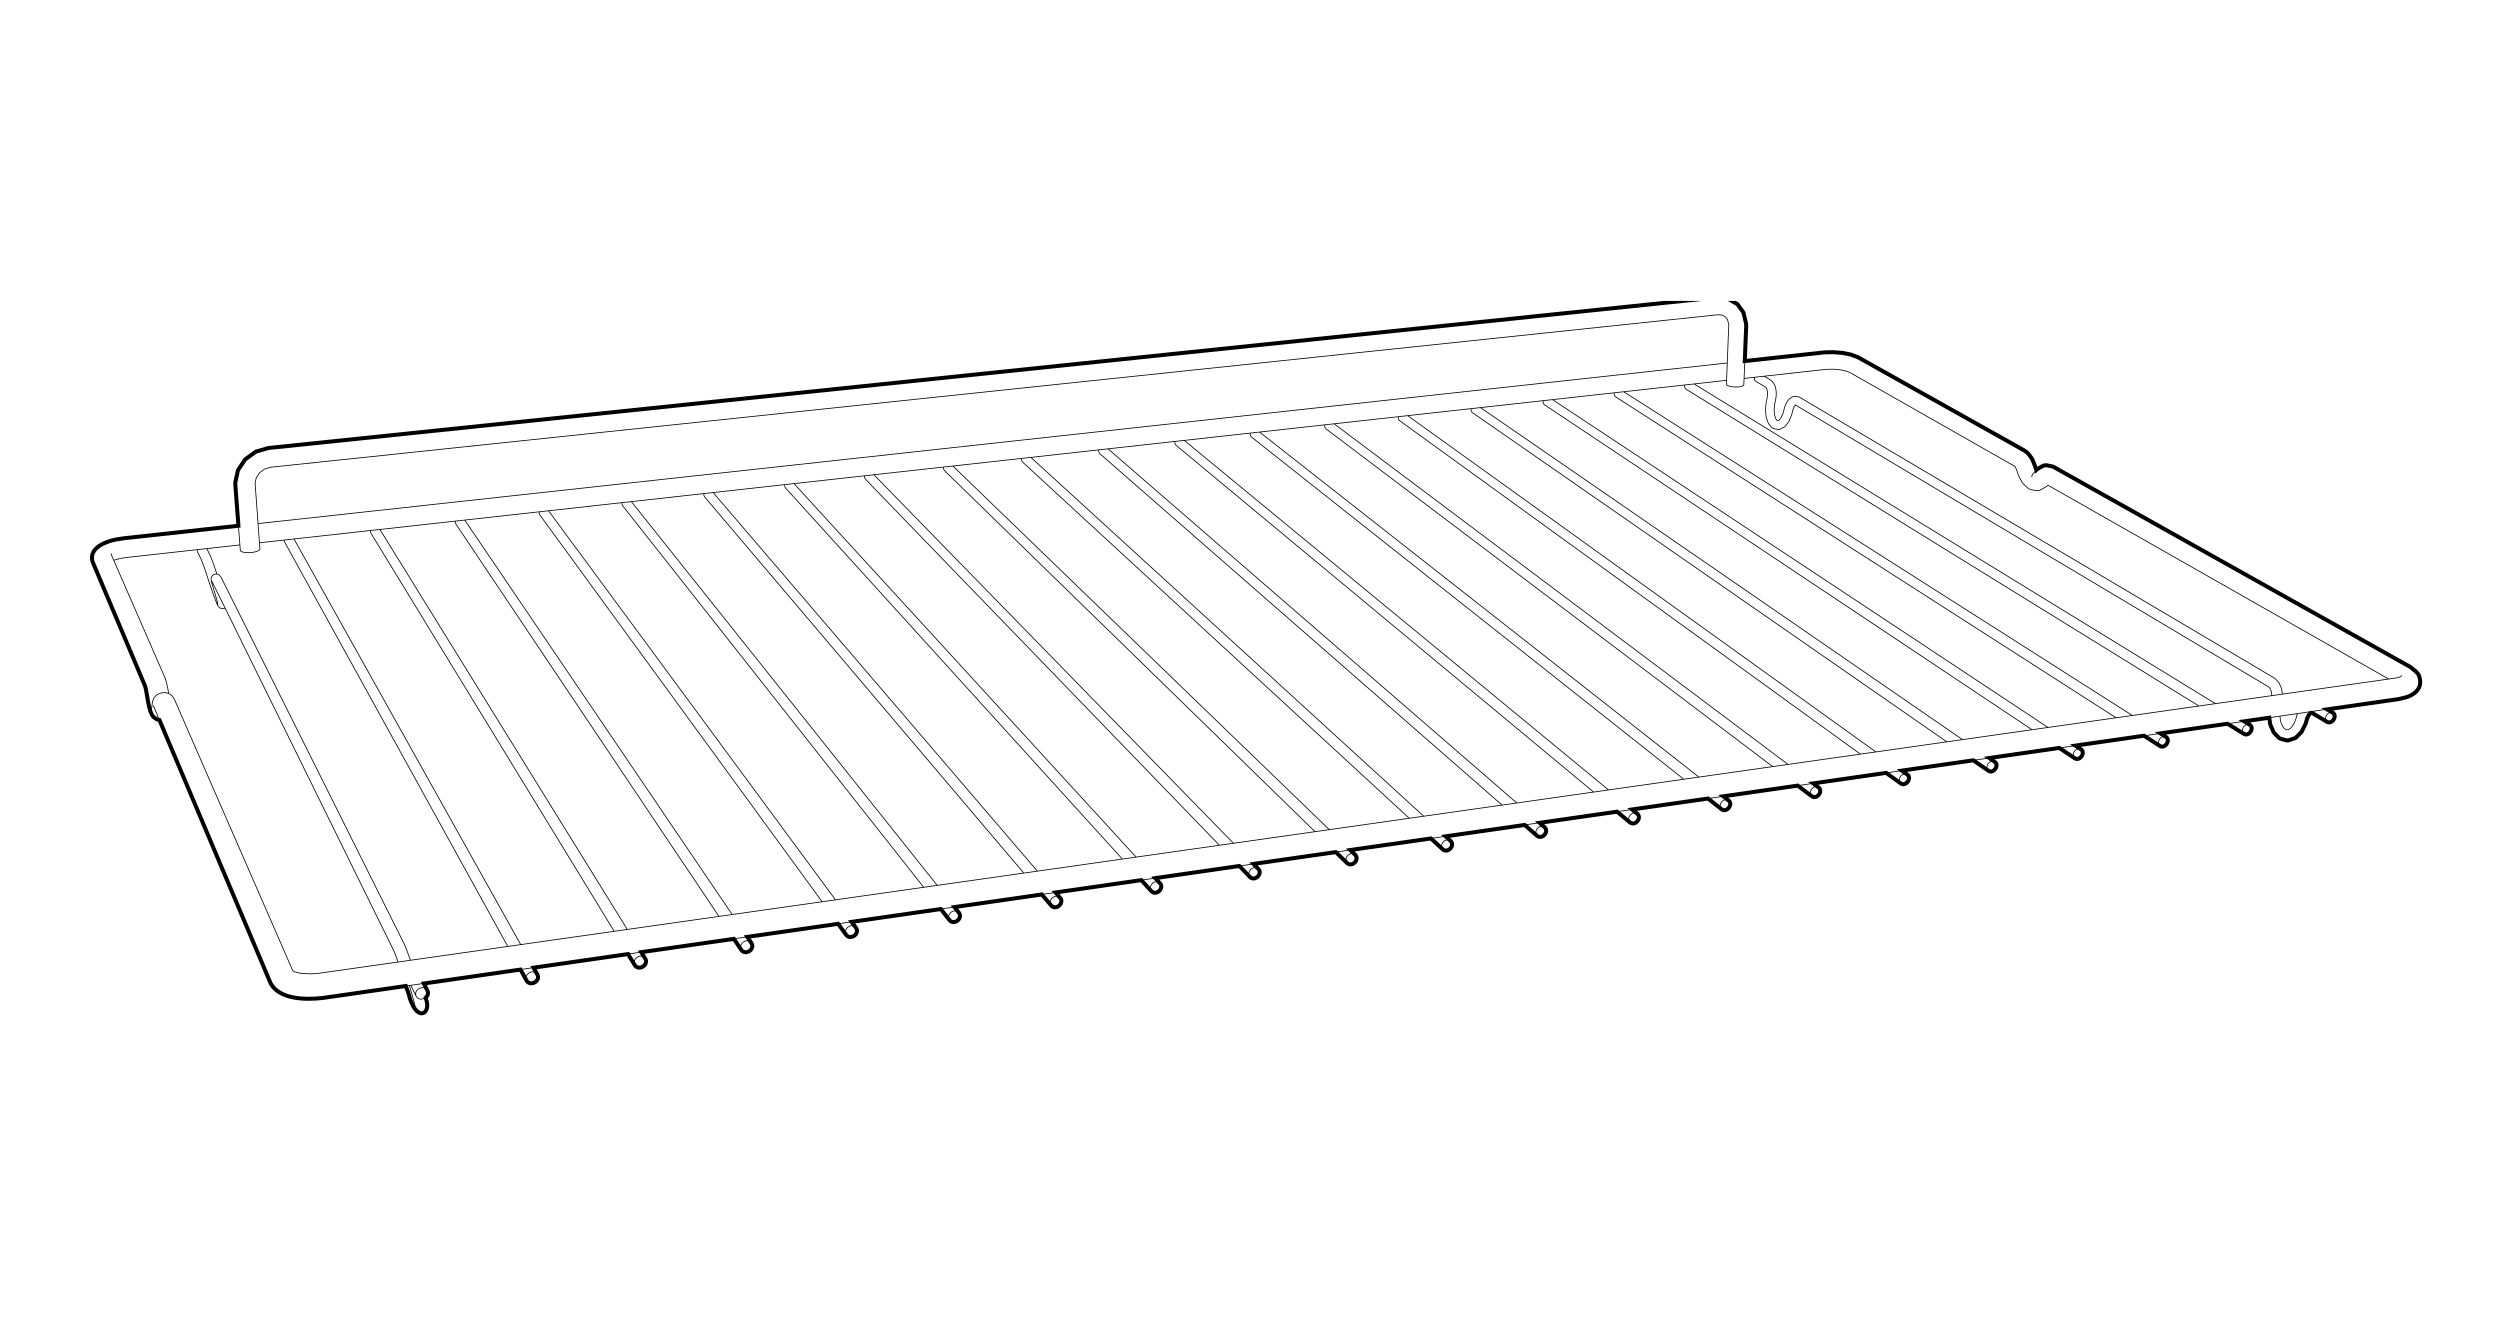 <?xml version="1.0" encoding="utf-8"?>
<!-- Generator: Adobe Illustrator 16.0.0, SVG Export Plug-In . SVG Version: 6.00 Build 0)  -->
<!DOCTYPE svg PUBLIC "-//W3C//DTD SVG 1.1//EN" "http://www.w3.org/Graphics/SVG/1.1/DTD/svg11.dtd">
<svg version="1.1" id="_이어_1" xmlns="http://www.w3.org/2000/svg" xmlns:xlink="http://www.w3.org/1999/xlink" x="0px" y="0px"
	 width="261px" height="138.51px" viewBox="0 0 261 138.51" enable-background="new 0 0 261 138.51" xml:space="preserve">
<g>
	<g>
		<defs>
			<rect id="SVGID_1_" x="7.623" y="31.416" width="245.434" height="74.688"/>
		</defs>
		<clipPath id="SVGID_2_">
			<use xlink:href="#SVGID_1_"  overflow="visible"/>
		</clipPath>
		<path clip-path="url(#SVGID_2_)" fill="none" stroke="#000000" stroke-width="0.083" stroke-miterlimit="10" d="M21.583,57.268
			l0.371,0.741c0.268,0.628,0.471,1.26,0.686,1.907l0.007,0.021 M22.737,63.149l-0.013-0.162l-0.106-0.42l-0.182-0.622l-0.144-0.476
			l-0.125-0.426l-0.074-0.291l-0.041-0.168l-0.013-0.131l0.029-0.188l0.094-0.162l0.151-0.119l0.183-0.057l0.151,0.009l0.041,0.001
			l0.176,0.077l0.135,0.136l0.086,0.122l19.106,38.263l0.214,0.508l0.201,0.529l0.222,0.624l0.015,0.047 M23.499,63.479
			l-0.005,0.007l-0.182,0.057c-0.534,0.048-0.646-0.506-0.813-0.879l-0.221-0.583l-0.251-0.713
			c-0.437-1.254-0.756-2.586-1.414-3.749l-0.026-0.122l0.008-0.115 M44.25,102.66l0.37,0.739c0.356,0.769-0.908,1.32-1.215,0.516
			l-0.522-1.058 M43.459,104.024l-0.044-0.107c-0.161-0.627,0.705-1.081,1.138-0.613l0.068,0.097 M42.742,102.878l0.016,0.06
			l0.166,0.615l0.133,0.439l0.201,0.721l0.066,0.314l0.028,0.137 M44.44,104.142l0.042,0.15c0.582,1.639-1.075,2.517-1.823-0.545
			l-0.289-0.817 M41.55,100.428l-0.156-0.443l-0.201-0.528l-0.137-0.313L23.499,63.477l-0.876-1.774l-0.467-0.951l-0.072-0.114
			 M183.173,39.377l-0.017,0.106l0.01,0.107l0.037,0.1l0.061,0.082l0.08,0.061l0.989,0.588l0.085,0.091l0.077,0.212l0.038,0.378
			l-0.038,0.421l-0.021,0.097l-0.047,0.202L184.39,42l-0.077,0.816l0.08,0.757l0.218,0.606l0.063,0.101l0.348,0.386l0.124,0.074
			l0.431,0.087l0.144,0.017l0.141-0.047l0.438-0.229l0.093-0.087l0.375-0.489l0.284-0.697l0.127-0.504l0.13-0.318 M187.455,42.285
			l-0.01,0.007l-0.141,0.18 M242.955,74.053l0.615,0.362l0.067,0.054l0.052,0.07c0.102,0.177,0.055,0.416-0.049,0.58l-0.066,0.089
			l-0.081,0.073c-0.144,0.122-0.362,0.184-0.534,0.077l-1.56-0.93l-0.075-0.021l-0.09,0.031l-0.183,0.186l-0.183,0.373l-0.018,0.077
			l-0.007,0.023l-0.056,0.207l-0.008,0.024l-0.065,0.221l-0.401,0.813l-0.07,0.087l-0.568,0.573l-0.144,0.056l-0.655,0.221
			l-0.168-0.014l-0.639-0.176l-0.136-0.083l-0.52-0.528l-0.067-0.114l-0.332-0.775l-0.096-0.687 M243.57,74.415l-0.077-0.036
			c-0.468-0.134-0.926,0.558-0.597,0.926l0.065,0.057 M239.867,74.499l-0.063,0.127c-0.218,1.13-1.141,2.482-1.705,0.697
			l-0.077-0.561 M187.371,42.268l0.08,0.015l0.004,0.001l49.377,29.423l0.144,0.135l0.148,0.348l0.059,0.408 M238.282,72.462
			l-0.08-0.559l-0.244-0.562l-0.063-0.115l-0.378-0.378l-0.066-0.053l-49.567-29.32l-0.066-0.033l-0.074-0.015l-0.254-0.043
			l-0.146-0.019c-0.558,0.117-0.891,0.672-1.038,1.177l-0.063,0.242l-0.063,0.265l-0.207,0.506l-0.234,0.308l-0.13,0.067
			l-0.054-0.012l-0.137-0.15l-0.139-0.379l-0.059-0.58l0.061-0.642l0.029-0.146c0.168-0.618,0.225-1.472-0.15-2.022l-0.254-0.277
			l-0.057-0.043l-0.687-0.408 M66.95,99.395l0.402,0.652c0.415,0.642-0.583,1.326-1.054,0.741l-0.729-1.194 M65.487,97.028
			L39.658,55.269 M66.298,100.787l-0.068-0.132c-0.18-0.568,0.545-1.063,1.018-0.716l0.104,0.107 M38.681,55.378l-0.008,0.113
			l0.024,0.12l0.06,0.109l25.361,41.5 M78.016,97.8l0.438,0.644c0.398,0.63-0.584,1.319-1.045,0.734l-0.787-1.175 M76.435,95.471
			L48.515,54.29 M77.408,99.178l-0.064-0.131c-0.173-0.56,0.537-1.056,1.005-0.712l0.104,0.108 M47.543,54.396l-0.011,0.115
			l0.026,0.117l0.055,0.11l27.442,40.929 M88.914,96.23l0.467,0.634c0.387,0.622-0.577,1.311-1.032,0.729l-0.844-1.158
			 M87.22,93.938L57.262,53.318 M89.38,96.864l-0.101-0.108c-0.462-0.345-1.16,0.153-0.996,0.705l0.065,0.13 M56.298,53.429
			l-0.01,0.114l0.024,0.117l0.053,0.109l29.461,40.366 M97.841,92.427L65.91,52.364 M98.219,94.893l0.9,1.14
			c0.451,0.585,1.396-0.109,1.021-0.723l-0.497-0.621 M100.138,95.31l-0.098-0.104c-0.457-0.35-1.143,0.157-0.984,0.695l0.062,0.13
			 M64.946,52.47l-0.013,0.113l0.024,0.119l0.054,0.105l31.421,39.821 M110.206,93.167l0.416,0.486
			c0.616,0.561-0.387,1.488-0.898,0.841l-0.954-1.119 M108.3,90.942L74.448,51.418 M110.735,93.777l-0.096-0.104
			c-0.453-0.348-1.125,0.16-0.975,0.69l0.062,0.127 M73.489,51.525l-0.01,0.112l0.021,0.117l0.051,0.107l33.328,39.28
			 M118.607,89.478L82.889,50.484 M120.616,91.668l0.459,0.5c0.571,0.55-0.413,1.444-0.905,0.819l-1.007-1.108 M121.075,92.168
			l-0.121-0.072c-0.502-0.205-1.081,0.405-0.784,0.888l0.09,0.104 M81.934,50.589l-0.012,0.112l0.02,0.117l0.05,0.104l35.178,38.759
			 M130.872,90.189l0.481,0.494c0.514,0.485-0.264,1.332-0.806,0.909l-1.152-1.189 M128.767,88.031L91.23,49.558 M130.546,91.593
			l-0.091-0.105c-0.284-0.468,0.283-1.082,0.779-0.875l0.118,0.07 M90.275,49.665l-0.012,0.11l0.018,0.119L90.332,50l0.075,0.087
			l36.895,38.154 M138.773,86.609L99.475,48.646 M140.973,88.737l0.505,0.484c0.498,0.481-0.265,1.323-0.802,0.902l-1.204-1.172
			 M140.676,90.126l-0.088-0.101c-0.273-0.472,0.278-1.076,0.776-0.876l0.113,0.072 M98.517,48.753l-0.013,0.113l0.019,0.114
			l0.049,0.105l0.074,0.085l38.639,37.651 M150.927,87.305l0.525,0.476c0.481,0.479-0.263,1.315-0.796,0.899l-1.254-1.158
			 M148.634,85.209l-41.012-37.462 M150.656,88.682l-0.084-0.105c-0.264-0.463,0.277-1.069,0.768-0.865l0.112,0.069 M106.664,47.852
			l-0.012,0.11l0.015,0.115l0.047,0.104l0.072,0.087l40.334,37.153 M160.734,85.893l0.545,0.47c0.468,0.469-0.268,1.307-0.789,0.893
			l-1.306-1.141 M158.351,83.828l-42.679-36.974 M160.49,87.255l-0.084-0.103c-0.254-0.458,0.277-1.06,0.763-0.86l0.11,0.071
			 M114.714,46.961l-0.014,0.11l0.018,0.115l0.044,0.102l0.072,0.087l41.98,36.673 M167.928,82.466l-44.295-36.492 M168.826,84.728
			l1.351,1.121c0.519,0.415,1.247-0.421,0.786-0.884l-0.565-0.465 M170.963,84.966l-0.107-0.068c-0.478-0.2-1.006,0.403-0.757,0.853
			l0.08,0.101 M122.67,46.08l-0.013,0.11l0.014,0.115l0.044,0.102l0.07,0.085l43.583,36.195 M179.921,83.133l0.581,0.46
			c0.451,0.458-0.271,1.29-0.775,0.879l-1.4-1.106 M177.365,81.127l-45.869-36.022 M180.502,83.589l-0.104-0.07
			c-0.473-0.202-0.996,0.408-0.752,0.85l0.08,0.102 M130.534,45.211l-0.012,0.109l0.014,0.114l0.041,0.104l0.07,0.083l45.14,35.729
			 M186.673,79.804l-47.398-35.561 M187.692,82.013l1.444,1.092c0.498,0.413,1.21-0.423,0.769-0.874l-0.599-0.453 M189.905,82.23
			l-0.101-0.07c-0.471-0.199-0.979,0.406-0.749,0.841l0.079,0.102 M138.309,44.351l-0.014,0.107l0.014,0.114l0.04,0.104l0.067,0.083
			l46.655,35.273 M199.178,80.896l-0.101-0.07c-0.465-0.199-0.968,0.4-0.744,0.834l0.077,0.1 M195.842,78.5l-48.883-35.107
			 M196.925,80.685l1.483,1.074c0.542,0.448,1.28-0.564,0.672-0.933l-0.521-0.377 M145.993,43.5l-0.013,0.108l0.013,0.11l0.04,0.102
			l0.067,0.084l48.123,34.825 M204.89,77.217l-50.329-34.665 M206.026,79.372l1.527,1.062c0.535,0.443,1.267-0.575,0.665-0.933
			l-0.536-0.367 M207.654,80.502l-0.101-0.069c-0.341-0.358,0.059-1.023,0.542-0.963l0.12,0.035 M153.591,42.656l-0.013,0.109
			l0.01,0.112l0.042,0.102l0.063,0.083l0.087,0.059l49.467,34.325 M213.812,75.946l-51.733-34.228 M214.994,78.082l1.672,1.116
			c0.538,0.241,1.106-0.673,0.56-0.992l-0.55-0.364 M216.666,79.198l-0.101-0.069c-0.334-0.361,0.077-1.023,0.545-0.962l0.114,0.037
			 M212.144,76.184l-50.854-33.896l-0.084-0.059l-0.063-0.085l-0.04-0.101l-0.013-0.11l0.017-0.106 M222.615,74.694l-53.106-33.797
			 M223.839,76.809l1.712,1.1c0.534,0.237,1.096-0.665,0.562-0.985l-0.565-0.358 M225.551,77.908l-0.094-0.066
			c-0.328-0.358,0.077-1.017,0.54-0.956l0.111,0.037 M168.536,41.004l-0.017,0.109l0.013,0.108l0.037,0.101l0.06,0.082l0.088,0.06
			l52.201,33.473 M29.71,56.375l-0.007,0.115l0.026,0.121l0.057,0.11l23.225,42.085 M55.707,101.02l0.369,0.661
			c0.428,0.648-0.594,1.334-1.066,0.749l-0.669-1.213 M30.69,56.267l23.672,42.348 M55.01,102.428l-0.072-0.132
			c-0.189-0.578,0.555-1.069,1.03-0.722l0.108,0.106 M234.298,75.307l0.578,0.351c0.515,0.31-0.023,1.219-0.562,0.979l-1.75-1.08
			 M231.293,73.463l-54.431-33.379 M234.314,76.639l-0.09-0.067c-0.321-0.351,0.077-1.01,0.538-0.947l0.11,0.035 M175.883,40.194
			l-0.017,0.105l0.01,0.11l0.037,0.099l0.06,0.085l0.084,0.057l53.515,33.058 M182.053,40.189l0.03-0.682l0.074-1.812l0.146-3.622
			l-0.003-0.248l-0.244-1.058l-0.04-0.143l-0.625-0.867l-0.909-0.523l-0.15-0.083l-1.113-0.102L28.017,46.772l-1.302,0.377
			l-1.118,0.809l-0.751,1.125l-0.282,1.287l0.008,0.323l0.32,4.194l0.153,2.008l0.046,0.591l0.077,0.075l0.139,0.062l0.195,0.047
			l0.237,0.025l0.26,0.003l0.271-0.019l0.258-0.04l0.229-0.057l0.187-0.074l0.127-0.081l0.063-0.085l-0.049-0.675l-0.146-2.006
			l-0.309-4.235l0.121-0.546l0.356-0.533l0.531-0.385l0.635-0.184L179.359,32.86l0.426,0.033l0.366,0.207l0.211,0.294l0.12,0.521
			l-0.154,3.979l-0.07,1.815l-0.018,0.391l0.018,0.068l0.077,0.067l0.131,0.059l0.181,0.05l0.21,0.037l0.235,0.021l0.239,0.002
			l0.224-0.015l0.197-0.034l0.154-0.045l0.104-0.057L182.053,40.189z M212.593,49.059l-0.028-0.089l-0.249-0.682l-0.179-0.408
			l-0.357-0.486l-0.197-0.184l-0.195-0.152l-17.405-9.757l-0.761-0.287l-0.842-0.167l-0.961-0.079l-0.955,0.022l-8.306,0.906
			 M212.095,49.804l0.059-0.169l0.047-0.108l0.101-0.124l0.292-0.343c0.597-0.464,0.961-0.626,1.706-0.354l0.141,0.066l37.2,20.865
			l0.592,0.481l0.247,0.279l0.113,0.356l0.07,0.51l-0.037,0.381l-0.18,0.334l-0.47,0.423l-0.272,0.216l-0.881,0.275
			c-20.492,3.032-41.012,5.918-61.512,8.892l-18.916,2.723c-27.159,3.909-54.322,7.82-81.48,11.73l-12.291,1.771
			c-11.247,1.616-22.493,3.237-33.739,4.858l-0.142,0.02l-9.076,1.306l-1.1,0.085l-1.371-0.063l-0.214-0.024l-1.256-0.3
			l-0.807-0.484l-0.333-0.254l-0.323-0.47L16.642,75.164l-0.565-1.334l-0.068-0.185 M213.795,50.648l35.582,20.243 M250.768,70.505
			l-0.164,0.146l-0.381,0.119C209.249,76.6,168.275,82.421,127.3,88.247l-19,2.701c-21.817,3.099-43.638,6.202-65.457,9.306
			l-9.517,1.351l-0.818,0.07l-1.035-0.046l-0.728-0.169l-0.173-0.104L18.187,72.96l-0.226-0.326l-0.353-0.247L17.223,72.3
			l-0.418,0.053l-0.114,0.03l-0.366,0.19l-0.269,0.305l-0.134,0.381l-0.04,0.286l-0.065,0.571 M16.642,75.161l-0.269-0.063
			l-0.333-0.231c-0.592-0.665-0.628-2.366-0.902-3.26l-0.033-0.079L9.661,58.635c-0.412-1.45,1.39-2.109,2.479-2.319l0.805-0.122
			l11.946-1.306 M11.594,57.771l0.074,0.248l0.207,0.476l5.313,12.178l0.08,0.188l0.031,0.084l0.127,0.508l0.096,0.453l0.085,0.482
			 M180.328,37.895L26.939,54.664 M25.043,56.892L13.18,58.204l-0.593,0.09l-0.704,0.196 M180.258,39.709l-3.396,0.375
			C127.812,45.516,78.76,50.945,29.71,56.377l-2.625,0.291 M182.083,39.507l1.087-0.12l7.196-0.797l0.268-0.03l0.722-0.017
			l0.726,0.06l0.632,0.129l0.441,0.171l17.19,9.782l0.138,0.249l0.029,0.065l0.211,0.608l0.05,0.119l0.364,0.685l0.448,0.423
			l0.216,0.199l0.279,0.085l0.538,0.119l0.314-0.04l0.487-0.268l0.251-0.148l0.124-0.132"/>
	</g>
	<g>
		<defs>
			<rect id="SVGID_3_" x="7.623" y="31.416" width="245.434" height="74.688"/>
		</defs>
		<clipPath id="SVGID_4_">
			<use xlink:href="#SVGID_3_"  overflow="visible"/>
		</clipPath>
		<path clip-path="url(#SVGID_4_)" fill="none" stroke="#000000" stroke-width="0.418" stroke-miterlimit="22.926" d="
			M182.155,37.695l8.308-0.906l0.953-0.022l0.959,0.079l0.843,0.167l0.762,0.287l17.403,9.759l0.199,0.15l0.193,0.182l0.357,0.49
			l0.181,0.408l0.248,0.68l0.031,0.09l0.056-0.058l0.249-0.149l0.439-0.244l0.313-0.039l0.492,0.104l0.156,0.032l0.141,0.066
			l37.2,20.863l0.588,0.482l0.249,0.279c0.639,1.381-0.383,2.246-1.658,2.495l-0.389,0.092l-7.478,1.077l0.615,0.364l0.066,0.053
			l0.052,0.07c0.103,0.178,0.056,0.417-0.052,0.579l-0.066,0.086l-0.079,0.077c-0.142,0.12-0.362,0.184-0.529,0.079l-1.562-0.932
			l-0.076-0.023l-0.087,0.032l-0.186,0.186l-0.183,0.371l-0.021,0.08l-0.005,0.023l-0.057,0.207l-0.008,0.025l-0.065,0.221
			l-0.402,0.811l-0.07,0.089l-0.568,0.572l-0.141,0.054l-0.658,0.221l-0.166-0.013l-0.637-0.176l-0.139-0.08l-0.52-0.53
			l-0.063-0.113l-0.335-0.777l-0.095-0.686l-2.624,0.378l0.576,0.354c0.519,0.306-0.02,1.217-0.558,0.979l-1.752-1.083l-7.013,1.009
			l0.562,0.358c0.535,0.322-0.026,1.223-0.558,0.985l-1.715-1.1l-7.162,1.033l0.551,0.364c0.544,0.322-0.023,1.231-0.563,0.989
			l-1.671-1.111l-7.313,1.051l0.535,0.371c0.606,0.356-0.127,1.374-0.662,0.93l-1.527-1.06l-7.47,1.076l0.526,0.376
			c0.607,0.368-0.133,1.381-0.675,0.933l-1.484-1.073l-7.617,1.097l0.598,0.453c0.441,0.448-0.269,1.283-0.771,0.869l-1.442-1.09
			l-7.771,1.118l0.584,0.461c0.449,0.453-0.272,1.292-0.779,0.878l-1.396-1.108l-7.932,1.142l0.563,0.465
			c0.464,0.463-0.266,1.3-0.783,0.886l-1.353-1.121l-8.094,1.166l0.545,0.47c0.472,0.468-0.268,1.306-0.789,0.891l-1.306-1.14
			l-8.256,1.189l0.523,0.477c0.482,0.479-0.265,1.315-0.796,0.899l-1.253-1.156l-8.427,1.21l0.501,0.486
			c0.498,0.481-0.263,1.323-0.799,0.902l-1.207-1.174l-8.597,1.237l0.481,0.495c0.512,0.487-0.266,1.333-0.807,0.908l-1.152-1.189
			l-8.779,1.267l0.459,0.498c0.571,0.552-0.411,1.444-0.904,0.819l-1.006-1.108l-8.956,1.29l0.416,0.485
			c0.616,0.562-0.387,1.489-0.898,0.842l-0.952-1.119L99.64,94.7l0.495,0.621c0.377,0.613-0.57,1.306-1.021,0.723l-0.898-1.14
			l-9.307,1.34l0.469,0.632c0.387,0.623-0.578,1.311-1.032,0.729l-0.844-1.156l-9.489,1.363l0.436,0.646
			c0.403,0.628-0.582,1.317-1.042,0.732l-0.788-1.174l-9.672,1.391l0.404,0.651c0.413,0.643-0.587,1.327-1.056,0.744l-0.729-1.196
			l-9.863,1.421l0.372,0.663c0.426,0.648-0.596,1.332-1.066,0.749l-0.669-1.214l-10.09,1.454l0.369,0.738
			c0.12,0.218,0.063,0.486-0.098,0.667l-0.083,0.067l0.043,0.15c0.583,1.638-1.075,2.517-1.821-0.547l-0.29-0.817l-8.706,1.254
			c-1.69,0.182-4.431,0.202-5.403-1.515L16.642,75.164l-0.269-0.065l-0.335-0.232c-0.592-0.665-0.626-2.366-0.898-3.259l-0.035-0.08
			L9.661,58.635c-0.412-1.449,1.39-2.109,2.479-2.318l0.805-0.124l11.946-1.306l-0.318-4.194l-0.008-0.323l0.281-1.287l0.751-1.125
			l1.118-0.809l1.302-0.377l151.2-15.722l1.116,0.1l0.146,0.085l0.913,0.523l0.62,0.867l0.038,0.143l0.247,1.058l0.004,0.248
			L182.155,37.695z"/>
	</g>
</g>
</svg>
